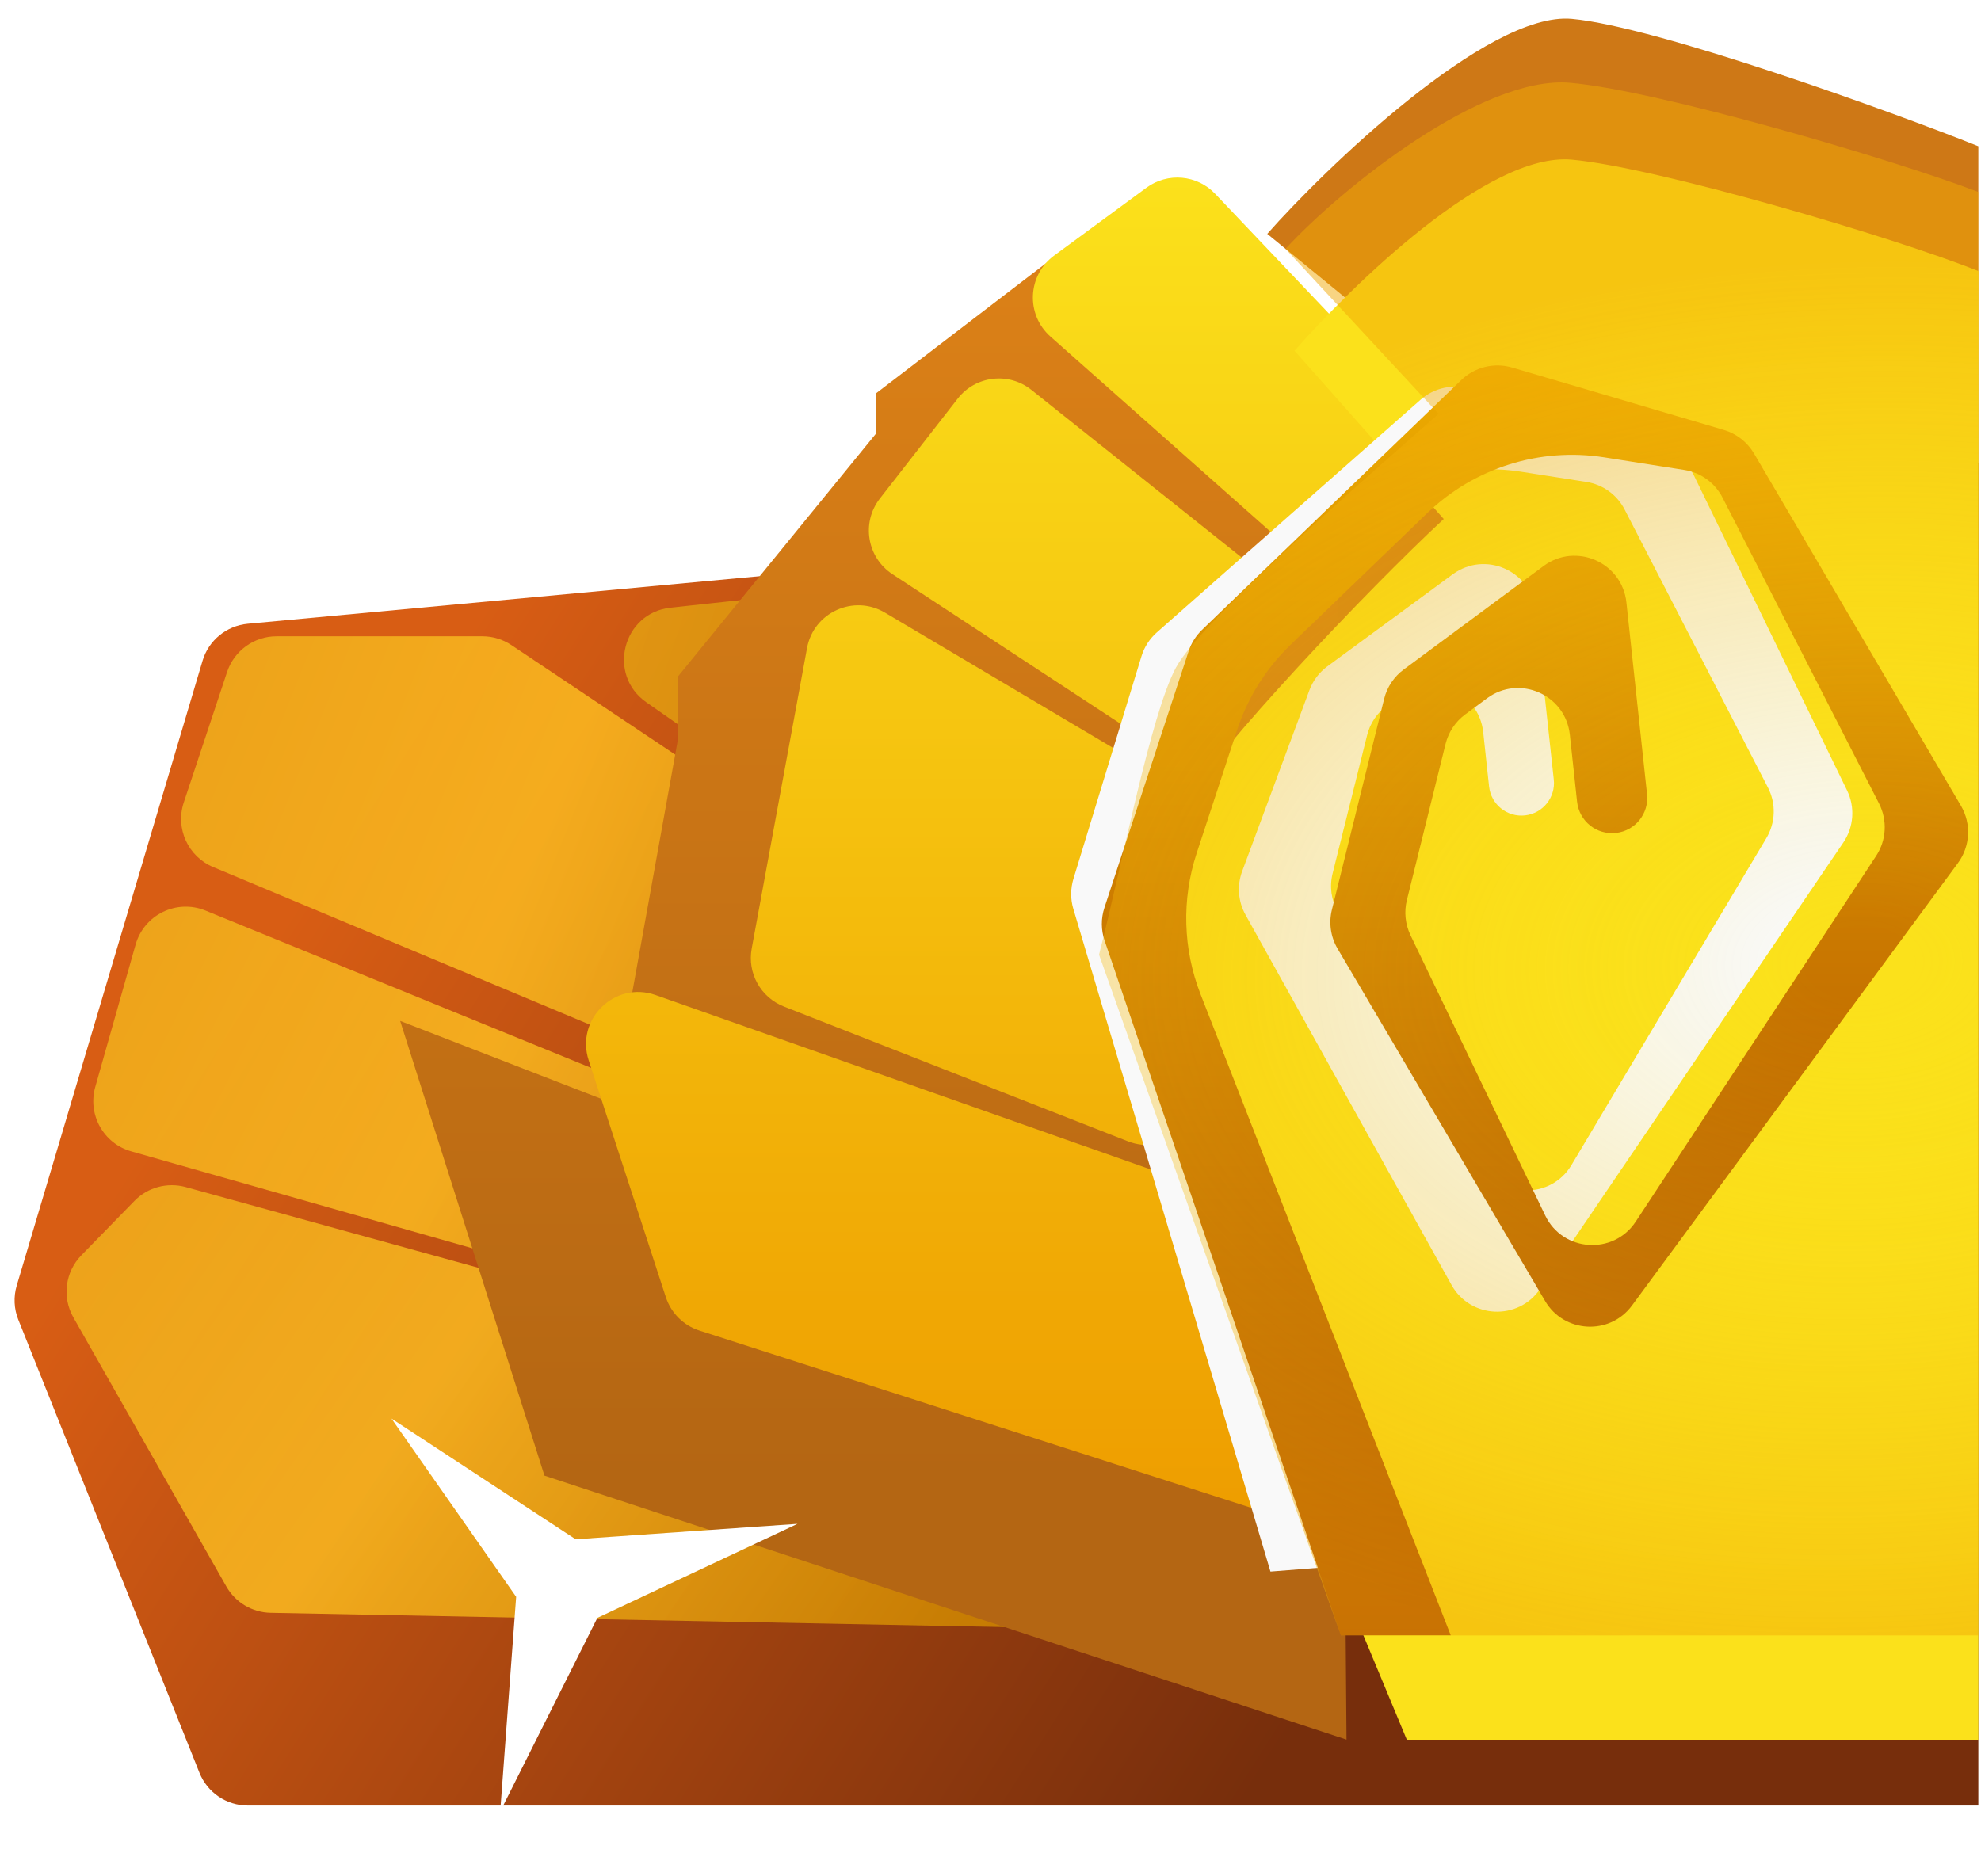 <svg fill="none" height="36" viewBox="0 0 38 36" width="38" xmlns="http://www.w3.org/2000/svg" xmlns:xlink="http://www.w3.org/1999/xlink"><filter id="a" color-interpolation-filters="sRGB" filterUnits="userSpaceOnUse" height="32.813" width="22.152" x="5.676" y="2.563"><feFlood flood-opacity="0" result="BackgroundImageFix"/><feColorMatrix in="SourceAlpha" result="hardAlpha" type="matrix" values="0 0 0 0 0 0 0 0 0 0 0 0 0 0 0 0 0 0 127 0"/><feOffset dx="-2" dy="2"/><feGaussianBlur stdDeviation="1"/><feColorMatrix type="matrix" values="0 0 0 0 0 0 0 0 0 0 0 0 0 0 0 0 0 0 0.12 0"/><feBlend in2="BackgroundImageFix" mode="normal" result="effect1_dropShadow_20004_55005"/><feBlend in="SourceGraphic" in2="effect1_dropShadow_20004_55005" mode="normal" result="shape"/></filter><filter id="b" color-interpolation-filters="sRGB" filterUnits="userSpaceOnUse" height="32.322" width="16.102" x="21.848" y="1.057"><feFlood flood-opacity="0" result="BackgroundImageFix"/><feBlend in="SourceGraphic" in2="BackgroundImageFix" mode="normal" result="shape"/><feColorMatrix in="SourceAlpha" result="hardAlpha" type="matrix" values="0 0 0 0 0 0 0 0 0 0 0 0 0 0 0 0 0 0 127 0"/><feOffset dy="2"/><feGaussianBlur stdDeviation="1"/><feComposite in2="hardAlpha" k2="-1" k3="1" operator="arithmetic"/><feColorMatrix type="matrix" values="0 0 0 0 1 0 0 0 0 0.941 0 0 0 0 0.495 0 0 0 1 0"/><feBlend in2="shape" mode="normal" result="effect1_innerShadow_20004_55005"/></filter><filter id="c" color-interpolation-filters="sRGB" filterUnits="userSpaceOnUse" height="24.734" width="16.982" x="19.549" y="6.418"><feFlood flood-opacity="0" result="BackgroundImageFix"/><feColorMatrix in="SourceAlpha" result="hardAlpha" type="matrix" values="0 0 0 0 0 0 0 0 0 0 0 0 0 0 0 0 0 0 127 0"/><feOffset dx="-1"/><feGaussianBlur stdDeviation=".5"/><feColorMatrix type="matrix" values="0 0 0 0 1 0 0 0 0 1 0 0 0 0 1 0 0 0 0.25 0"/><feBlend in2="BackgroundImageFix" mode="normal" result="effect1_dropShadow_20004_55005"/><feBlend in="SourceGraphic" in2="effect1_dropShadow_20004_55005" mode="normal" result="shape"/></filter><linearGradient id="d" gradientUnits="userSpaceOnUse" x1="27.336" x2="6.54" y1="29.168" y2="15.944"><stop offset="0" stop-color="#772e0c"/><stop offset="1" stop-color="#d85d14"/></linearGradient><linearGradient id="e"><stop offset="0" stop-color="#d48c00"/><stop offset=".496" stop-color="#ffc121"/><stop offset="1" stop-color="#ebad19"/></linearGradient><linearGradient id="f" gradientUnits="userSpaceOnUse" x1="20.625" x2="2.483" xlink:href="#e" y1="28.244" y2="15.412"/><linearGradient id="g" gradientUnits="userSpaceOnUse" x1="19.832" x2="-.426" xlink:href="#e" y1="24.421" y2="14.219"/><linearGradient id="h" gradientUnits="userSpaceOnUse" x1="20.014" x2="-.05" xlink:href="#e" y1="20.676" y2="12.597"/><linearGradient id="i" gradientUnits="userSpaceOnUse" x1="20.954" x2="7.48" y1="18.05" y2="13.63"><stop offset="0" stop-color="#d48c00"/><stop offset="1" stop-color="#ebad19"/></linearGradient><linearGradient id="j" gradientUnits="userSpaceOnUse" x1="30.461" x2="1.331" y1="15.236" y2="7.742"><stop offset="0" stop-color="#ae6d19"/><stop offset="1" stop-color="#e78f0f"/></linearGradient><linearGradient id="k" gradientUnits="userSpaceOnUse" x1="19.314" x2="19.314" y1="2.563" y2="26.33"><stop offset="0" stop-color="#dc8117"/><stop offset="1" stop-color="#b46613"/></linearGradient><linearGradient id="l" gradientUnits="userSpaceOnUse" x1="19.242" x2="19.242" y1="3.408" y2="29.113"><stop offset="0" stop-color="#fbe11b"/><stop offset="1" stop-color="#ee9d00"/></linearGradient><linearGradient id="m" gradientUnits="userSpaceOnUse" x1="29.515" x2="29.515" y1="6.888" y2="31.786"><stop offset="0" stop-color="#edac00"/><stop offset="1" stop-color="#9f3900"/></linearGradient><radialGradient id="n" cx="0" cy="0" gradientTransform="matrix(-30.781 .408 -.275 -20.714 35.629 18.52)" gradientUnits="userSpaceOnUse" r="1"><stop offset=".032" stop-color="#fbe11b" stop-opacity="0"/><stop offset=".648" stop-color="#f1a905"/></radialGradient><path d="m3.885 12.679c.116-.392.459-.673.866-.711l33.198-3.086v25.76h-33.194c-.409 0-.777-.249-.929-.629l-3.475-8.693c-.084-.209-.094-.44-.03-.656z" fill="url(#d)"/><path d="m1.407 25.276c-.22-.387-.157-.874.154-1.192l1.018-1.043c.254-.261.63-.362.982-.266l22.246 6.136c.273.075.502.263.629.517l.974 1.949-22.219-.433c-.353-.007-.676-.199-.85-.506z" fill="url(#f)" opacity=".8"/><path d="m2.601 18.123c.163-.574.788-.878 1.34-.653l20.755 8.469c.286.117.502.359.585.657l.116.414c.21.752-.485 1.445-1.236 1.231l-21.645-6.151c-.531-.151-.839-.704-.689-1.235z" fill="url(#g)" opacity=".8"/><path d="m37.949 2.806v1.037 26.907h-11.021l-5.08-12.424c0-1.5.467-4.745.944-5.663s3.455-4.066 4.902-5.406l-3.385-2.77c1.077-1.221 4.219-4.272 5.841-4.125 1.622.147 6.173 1.792 7.799 2.444z" fill="#ce7816"/><path d="m4.356 12.893c.136-.409.518-.685.949-.685h3.949c.198 0 .391.059.556.169l14.419 9.642c.192.128.333.319.401.539l.314 1.029c.247.81-.561 1.541-1.343 1.214l-19.513-8.166c-.482-.202-.728-.741-.563-1.238z" fill="url(#h)" opacity=".8"/><path d="m14.833 11.446c.28-.03.561.059.771.246l8.57 7.61c.211.188.332.457.332.739 0 .799-.899 1.268-1.554.81l-10.555-7.378c-.757-.529-.453-1.714.466-1.814z" fill="url(#i)" opacity=".8"/><path d="m15.554 11.508 12.727 5.829v1.401l-13.575-7.138z" fill="url(#j)"/><g filter="url(#a)"><path d="m22.701 2.563 4.938 5.202.19 23.612-15.385-5.065-2.768-8.724 4.069 1.577 1.263-7v-1.19l3.789-4.648v-.775z" fill="url(#k)"/></g><path clip-rule="evenodd" d="m20.221 4.903c-.513.377-.548 1.131-.071 1.554l4.264 3.782c.404.358 1.018.331 1.389-.06l1.167-1.231c.366-.386.366-.991-.001-1.377l-3.66-3.853c-.347-.365-.911-.415-1.317-.117zm-7.449 19.984c.1.305.339.544.645.642l11 3.534c.815.262 1.561-.555 1.226-1.343l-1.841-4.329c-.11-.258-.323-.459-.588-.552l-10.639-3.748c-.782-.275-1.54.465-1.283 1.253zm4.346-13.871c-.488-.321-.599-.99-.24-1.451l1.494-1.918c.342-.439.977-.514 1.412-.167l4.173 3.327c.359.286.477.781.286 1.198l-.813 1.775c-.255.557-.946.755-1.458.419zm-2.699 7.184c-.087.471.173.937.619 1.112l6.599 2.586c.679.266 1.406-.261 1.363-.989l-.305-5.25c-.019-.332-.202-.632-.488-.802l-5.232-3.103c-.599-.355-1.368-.005-1.494.679z" fill="url(#l)" fill-rule="evenodd"/><path d="m7.509 27.217 3.533 2.316 4.256-.296-3.839 1.804-1.864 3.716.306-4.12z" fill="#fff"/><g filter="url(#b)"><path d="m37.949 3.2v1.344 26.835h-10.963l-5.138-12.352c0-1.5.467-4.745.944-5.663s3.455-4.066 4.902-5.406l-2.862-3.229c1.077-1.221 3.696-3.813 5.318-3.666 1.622.147 6.173 1.486 7.799 2.137z" fill="#fbe11b"/></g><g filter="url(#c)"><path clip-rule="evenodd" d="m28.25 7.669c.262-.231.626-.309.96-.205l3.688 1.153c.263.082.48.269.601.517l2.932 6.032c.157.322.129.703-.072.999l-5.815 8.563c-.418.616-1.339.575-1.701-.075l-3.952-7.102c-.142-.256-.165-.56-.064-.834l1.29-3.474c.068-.183.188-.342.345-.458l2.406-1.767c.621-.456 1.503-.068 1.586.698l.351 3.241c.037.34-.207.647-.547.687-.345.041-.656-.207-.694-.552l-.113-1.046c-.083-.766-.965-1.155-1.586-.698l-.262.192c-.188.138-.322.338-.378.564l-.663 2.656c-.062.249-.026.513.101.737l2.754 4.838c.379.666 1.336.675 1.728.017l3.738-6.272c.177-.296.188-.663.03-.97l-2.749-5.334c-.146-.284-.419-.481-.735-.53l-1.247-.195c-1.231-.192-2.481.2-3.382 1.062l-2.261 2.163c-.473.452-.828 1.014-1.033 1.635l-.657 1.987c-.29.879-.267 1.831.066 2.694l4.397 11.408-1.942.153-3.781-12.715c-.056-.188-.055-.389.002-.577l1.305-4.27c.054-.177.156-.335.294-.457z" fill="#f9f9f9" fill-rule="evenodd"/></g><path clip-rule="evenodd" d="m28.031 7.291c.259-.25.632-.341.977-.239l4.058 1.196c.244.072.451.234.58.453l3.969 6.758c.203.345.18.777-.057 1.099l-6.252 8.489c-.425.578-1.303.533-1.667-.085l-3.981-6.76c-.133-.226-.172-.494-.109-.748l1.002-4.046c.056-.226.189-.425.376-.563l2.682-1.985c.621-.46 1.506-.071 1.589.697l.396 3.682c.04.367-.224.698-.591.742-.373.044-.71-.224-.751-.598l-.139-1.288c-.083-.768-.968-1.157-1.589-.697l-.418.309c-.187.138-.32.338-.376.563l-.743 2.999c-.056.226-.031.464.069.674l2.585 5.378c.337.701 1.31.766 1.737.116l4.611-7.016c.198-.301.218-.684.055-1.005l-3.002-5.868c-.146-.285-.419-.483-.735-.532l-1.534-.241c-1.238-.195-2.495.202-3.397 1.071l-2.62 2.525c-.47.453-.822 1.013-1.025 1.633l-.777 2.368c-.289.882-.263 1.836.074 2.701l4.8 12.302h-2.108l-4.531-13.328c-.07-.205-.071-.427-.003-.633l1.615-4.921c.051-.155.139-.295.256-.408z" fill="url(#m)" fill-rule="evenodd"/><path d="m37.948 3.683v.909 26.786h-12.228l-4.638-13.061c.422-1.633.987-4.61 1.476-5.51.489-.9 3.552-3.554 5.037-4.868l-2.936-3.165c1.105-1.197 3.792-3.33 5.457-3.186 1.665.144 6.164 1.457 7.833 2.095z" fill="url(#n)" opacity=".5"/></svg>